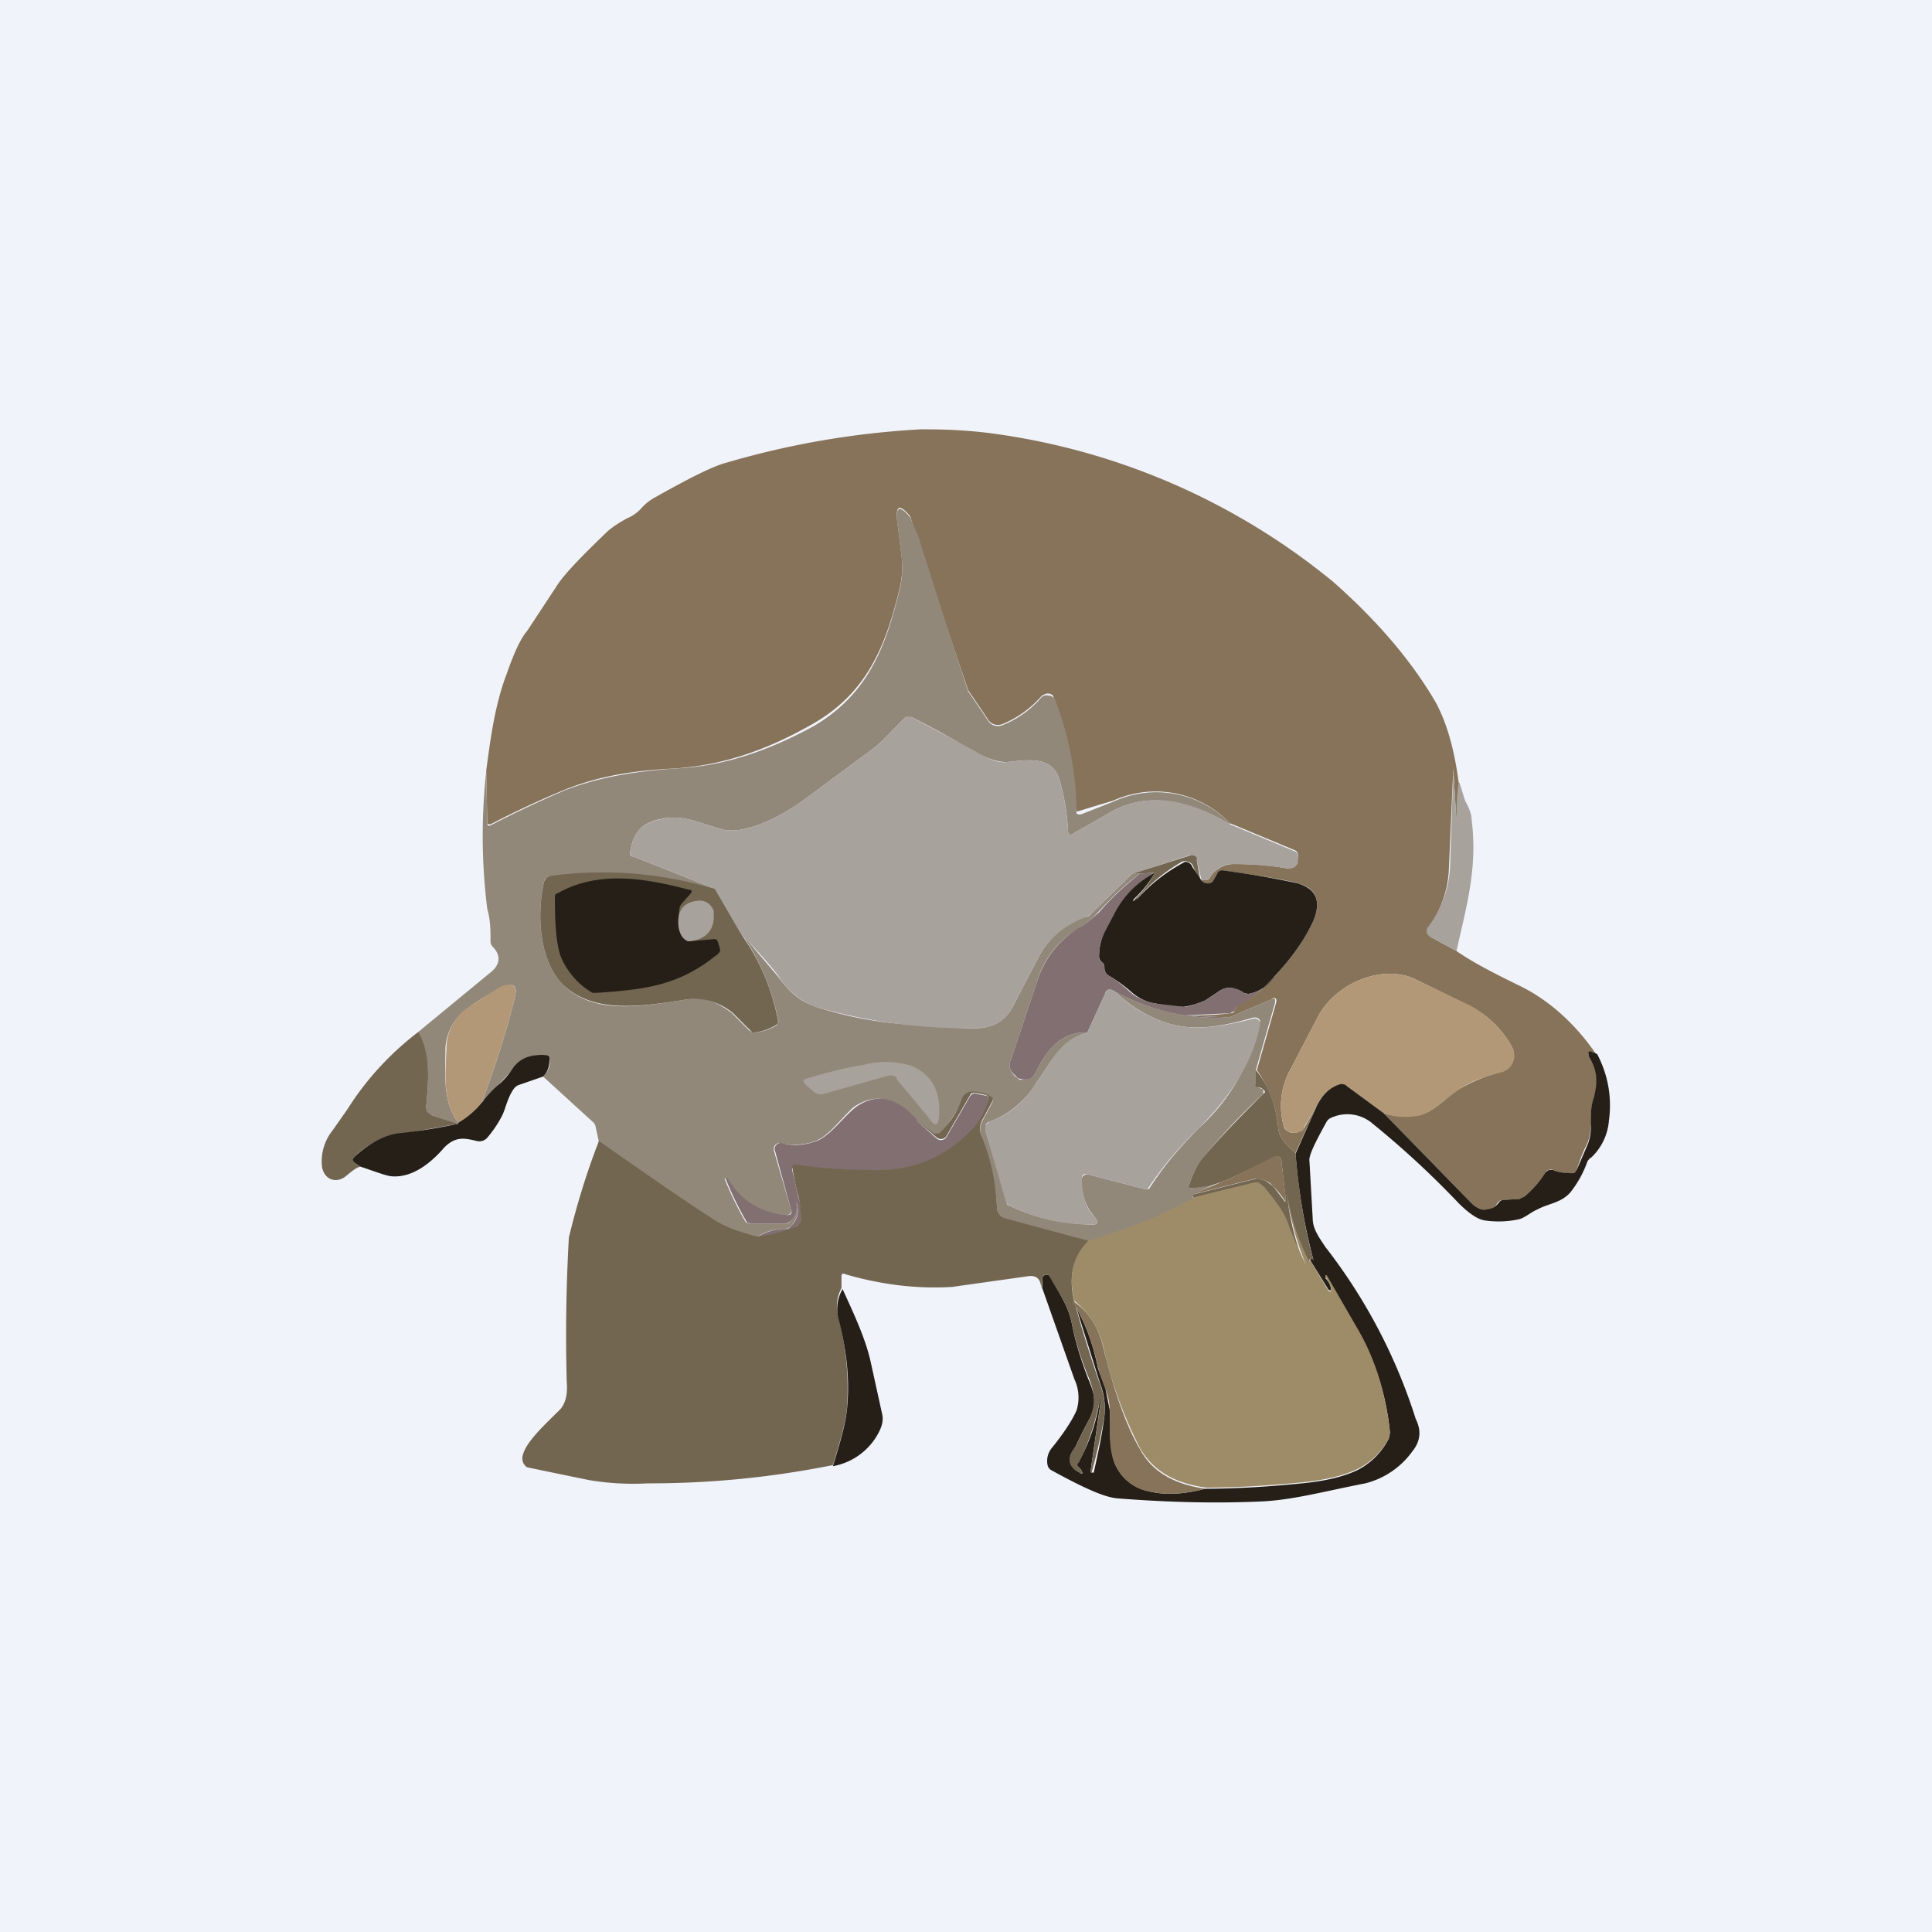 <!-- by TradingView --><svg width="18" height="18" viewBox="0 0 18 18" xmlns="http://www.w3.org/2000/svg"><path fill="#F0F3FA" d="M0 0h18v18H0z"/><path d="m13.6 7.3-.03.36-.03-.5-.04.91a1 1 0 0 1-.19.57.06.06 0 0 0 0 .05.07.07 0 0 0 .02.04l.24.13c.11.08.31.19.6.33.26.13.5.34.7.63l-.04-.02a.02.02 0 0 0-.03 0 .02.02 0 0 0 0 .02v.02c.08.13.1.23.05.38a.83.83 0 0 0-.03.25c0 .08-.01.15-.05.22a1.6 1.6 0 0 0-.08.21c0 .02-.02.03-.04.03a.4.4 0 0 1-.18-.03.06.06 0 0 0-.07.02.9.9 0 0 1-.2.23.08.08 0 0 1-.04.02l-.16.01a.06.06 0 0 0-.05.03c-.03.05-.08.07-.13.06-.04 0-.07-.02-.11-.06l-.82-.84c.12.04.24.04.36.01.1-.03.2-.12.29-.2.16-.1.27-.14.45-.2a.16.16 0 0 0 .1-.09.16.16 0 0 0 0-.13.93.93 0 0 0-.4-.39l-.49-.24c-.31-.16-.77.03-.93.36l-.24.46a.7.7 0 0 0-.07.54c0 .02.02.04.04.05.03.02.07.02.11 0 .02 0 .03-.02.04-.03l.12-.21-.2.44c-.1-.08-.15-.15-.16-.22a1.1 1.1 0 0 0-.2-.55l.18-.63v-.01a.02.02 0 0 0-.04-.02l-.4.17-.41-.02c.14 0 .28 0 .42-.02.02 0 .03 0 .04-.02l.01-.03.02-.02c.13-.07.25-.16.34-.27.18-.19.3-.37.37-.53.07-.18.02-.3-.15-.34-.1-.03-.33-.07-.7-.12-.02 0-.03 0-.05.03l-.04.07-.01.01c-.04.02-.07.01-.1-.02h.03c.02 0 .04 0 .05-.02a.26.26 0 0 1 .22-.13c.1 0 .27 0 .5.04.05 0 .08-.01.1-.05V8c.01-.04 0-.07-.03-.08l-.6-.25a.96.96 0 0 0-1.09-.21 21.29 21.29 0 0 0-.33.1.06.06 0 0 1-.03-.04 2.95 2.95 0 0 0-.2-1.04.07.07 0 0 0-.08-.01.07.07 0 0 0-.03.02c-.1.11-.22.2-.37.26-.05.01-.09 0-.12-.04l-.19-.28a109.32 109.32 0 0 1-.54-1.62c-.1-.12-.14-.1-.12.05l.04.32a.9.9 0 0 1-.02.31c-.13.53-.3.96-.8 1.25-.4.23-.82.39-1.3.42-.39.02-.69.07-1 .19-.22.09-.46.2-.71.33-.02 0-.03 0-.03-.02l-.01-.48c.04-.3.08-.61.19-.9.07-.2.13-.33.19-.4l.27-.41c.06-.1.21-.26.46-.5.06-.06.13-.1.2-.14a.37.37 0 0 0 .14-.1.48.48 0 0 1 .13-.1c.32-.18.54-.29.66-.32A7.95 7.95 0 0 1 8.58 4c.13 0 .33 0 .6.03a6.33 6.33 0 0 1 3.24 1.39c.42.37.74.75.96 1.13.1.19.17.43.21.74Z" fill="#867359"/><path d="M11.46 7.68c-.34-.2-.74-.32-1.1-.12l-.35.2c-.04.03-.06.02-.06-.03-.01-.18-.04-.33-.08-.47-.07-.22-.29-.18-.49-.16-.08 0-.18-.03-.31-.1-.15-.09-.34-.2-.58-.32h-.05c-.09.08-.22.24-.34.32l-.58.43c-.18.14-.55.35-.78.3-.17-.04-.37-.15-.58-.1-.18.03-.27.14-.29.32 0 .01 0 .03.03.03l.76.3a3.68 3.68 0 0 0-1.57-.1.07.07 0 0 0-.02.03c-.07.3-.05.73.17.96.3.3.76.2 1.17.14.14-.02.27.02.41.13l.16.16.03.02h.03a.52.52 0 0 0 .2-.07c0-.01.02-.03.01-.05a2.18 2.18 0 0 0-.34-.8l.34.4c.11.15.2.23.38.29.45.14.79.16 1.36.19.2.01.34-.02.44-.19l.25-.48a.77.77 0 0 1 .44-.37c.02 0 .03-.01.05-.03l.38-.37h.07c-.14.1-.27.23-.39.36a.86.86 0 0 1-.2.16.86.86 0 0 0-.37.49l-.24.72c-.03.06-.01.11.04.16l.04.03c.07 0 .12-.01.15-.07.1-.2.23-.38.48-.37-.25.07-.34.28-.47.46a.86.86 0 0 1-.44.37.07.07 0 0 0-.04.03v.05l.2.66c0 .02 0 .04.02.04.24.12.5.17.77.18.06 0 .07-.02.03-.07a.48.48 0 0 1-.12-.36.04.04 0 0 1 .02-.03.05.05 0 0 1 .03-.01l.54.14a.04.04 0 0 0 .04-.01c.14-.22.3-.4.46-.56a1.84 1.84 0 0 0 .57-1 .05.05 0 0 0-.04-.03h-.02c-.28.08-.57.14-.84.04a1.25 1.25 0 0 1-.45-.28c.34.18.7.26 1.06.24l.4-.17a.02.02 0 0 1 .03 0v.03l-.18.63v.13c0 .02 0 .03.02.03l.05.02v.04a6.3 6.3 0 0 0-.55.58.82.82 0 0 0-.14.27c0 .02 0 .03.02.03.12-.01.23-.04.35-.1l-.34.16c0 .02 0 .03.02.03-.32.18-.65.32-.99.41l-.78-.2a.1.1 0 0 1-.07-.1c-.01-.22-.06-.45-.15-.7a.17.17 0 0 1 .02-.14l.08-.15c.02-.03.01-.05-.02-.06a.42.42 0 0 0-.15-.04.1.1 0 0 0-.1.07c-.06.11-.13.22-.22.32H8.7l-.16-.13c-.2-.22-.38-.26-.58-.13-.1.08-.23.27-.36.32a.56.56 0 0 1-.32.02.06.06 0 0 0-.07.04v.03l.16.55a.04.04 0 0 1-.01.04.05.05 0 0 1-.04.01.67.67 0 0 1-.55-.34h-.02a3.08 3.08 0 0 0 .2.41l.04.01h.32c.02 0 .04 0 .05-.02a.19.19 0 0 0 .06-.18c.03.1 0 .17-.06.23a.08.08 0 0 1-.05.02c-.1 0-.2.03-.26.08a1.16 1.16 0 0 1-.37-.14c-.24-.15-.6-.4-1.1-.75l-.03-.14a.08.08 0 0 0-.03-.05l-.46-.42c.05-.05.07-.1.06-.17 0-.02 0-.03-.03-.03-.14-.01-.24.03-.3.12l-.15.16-.15.16c.13-.35.23-.67.3-.95.04-.14 0-.18-.14-.11-.14.08-.24.14-.3.19a.48.48 0 0 0-.2.37c0 .24-.03.49.12.69v.01l-.25-.08a.07.07 0 0 1-.05-.07c.02-.23.05-.49-.08-.7l.68-.56c.09-.07.1-.16.02-.24a.07.07 0 0 1-.02-.05c0-.1 0-.2-.03-.3a5.48 5.48 0 0 1-.01-1.28l.01.48c0 .02.01.03.03.02.25-.13.49-.24.7-.33.32-.12.62-.17 1.02-.2.47-.02.9-.18 1.3-.4.5-.3.66-.73.79-1.26a.9.9 0 0 0 .02-.31l-.04-.32c-.02-.15.02-.17.12-.05l.08.19a109.39 109.39 0 0 0 .46 1.43l.19.28c.03.04.07.05.12.04a.93.93 0 0 0 .37-.26.07.07 0 0 1 .07-.02.07.07 0 0 1 .06.04 2.95 2.95 0 0 1 .2 1.04v.02a.06.06 0 0 0 .06 0l.28-.11a.96.96 0 0 1 1.09.2Z" fill="#928879"/><path d="m11.46 7.68.6.25c.03.01.04.04.03.08v.03c-.02.04-.05.06-.1.05a3.48 3.48 0 0 0-.5-.04c-.1 0-.17.05-.22.13a.05.05 0 0 1-.05.02h-.03v-.02l-.04-.16a.06.06 0 0 0-.07-.05l-.53.17-.38.37a.13.13 0 0 1-.05.03c-.2.08-.35.2-.44.37l-.25.48c-.1.17-.24.2-.44.19a5.12 5.12 0 0 1-1.36-.19.68.68 0 0 1-.38-.3c-.1-.13-.22-.26-.34-.38l-.25-.43-.76-.3c-.02 0-.03-.02-.03-.03.02-.18.11-.29.3-.32.2-.05.4.06.57.1.23.05.6-.16.78-.3L8.1 7c.12-.08.25-.24.34-.32h.05l.58.31c.13.08.23.12.31.11.2-.02.42-.06.49.16.04.14.07.3.08.47 0 .05.02.06.06.03l.35-.2c.36-.2.76-.09 1.1.12ZM13.6 7.3l.05.16c.04.07.06.13.06.17.06.46-.05.82-.14 1.23l-.24-.13a.06.06 0 0 1-.02-.1 1 1 0 0 0 .2-.56 255.05 255.05 0 0 0 .03-.91l.03.5c0-.12 0-.24.02-.37Z" fill="#A8A29D"/><path d="M11.18 8.18a.37.37 0 0 1-.06-.1.07.07 0 0 0-.05-.05.07.07 0 0 0-.06 0 1.59 1.59 0 0 0-.43.36c-.02 0-.02 0 0-.02a.99.99 0 0 0 .18-.24l-.14.01h-.07l.54-.17a.06.06 0 0 1 .06.02v.03l.03.16Z" fill="#736651"/><path d="m11.18 8.18.01.02c.03.03.06.04.1.02l.01-.01.04-.07a.05.05 0 0 1 .06-.03c.37.05.6.1.69.12.17.05.22.16.15.34-.07.16-.19.34-.37.53a.35.35 0 0 1-.24.16l-.05-.01c-.09-.06-.16-.06-.23-.01l-.12.08a.78.78 0 0 1-.2.06c-.04 0-.12 0-.26-.03a.43.43 0 0 1-.22-.1 1.39 1.39 0 0 0-.22-.16.08.08 0 0 1-.04-.07c0-.03-.01-.05-.03-.06a.07.07 0 0 1-.02-.06c0-.08.02-.15.05-.23l.11-.2c.08-.14.2-.26.36-.34a1 1 0 0 1-.19.24c-.02.02-.01.03 0 .02l.03-.02a1.59 1.59 0 0 1 .44-.34.07.07 0 0 1 .07.05l.07.1Z" fill="#251F18"/><path d="m6.66 8.28.25.43c.17.24.28.5.34.8 0 .01 0 .03-.02.04a.52.52 0 0 1-.2.07h-.02l-.02-.02-.16-.16a.56.56 0 0 0-.42-.13c-.4.06-.87.15-1.17-.14-.22-.23-.24-.66-.17-.96l.02-.03.04-.02a3.68 3.68 0 0 1 1.53.12Z" fill="#736651"/><path d="M10.76 8.13a.89.89 0 0 0-.36.35l-.1.19a.52.52 0 0 0-.06.23c0 .03 0 .05.02.06.02.01.03.03.03.06a.08.08 0 0 0 .04.07c.07.04.14.1.22.17.05.04.12.07.22.09l.26.03c.04 0 .1-.02.2-.06l.12-.08c.07-.05.14-.05.23 0 .02.02.04.02.05.02.1-.02.18-.07.24-.16-.1.11-.2.2-.33.27l-.03.02-.01.03-.04.02-.42.02.41.02c-.37.02-.72-.06-1.06-.24a.09.09 0 0 0-.05-.02c-.02 0-.04.01-.04.03l-.17.37c-.25-.01-.38.17-.48.37-.03.06-.08.08-.15.06 0 0-.02 0-.04-.03-.05-.04-.07-.09-.04-.15l.24-.72c.07-.22.2-.38.38-.5.08-.04.14-.1.2-.15.11-.13.24-.25.38-.36l.14-.01Z" fill="#816F71"/><path d="M6.32 8.62c.01.08.04.13.1.15l.23-.02c.02 0 .03 0 .04.03l.02.07c0 .02-.02.04-.05.06-.34.27-.65.31-1.1.34h-.04a.7.7 0 0 1-.3-.35c-.04-.13-.05-.3-.05-.54 0-.02 0-.03.03-.04.37-.21.81-.14 1.22-.03.03 0 .03.02.01.04l-.08.09a.1.1 0 0 0-.02.05.43.43 0 0 0 0 .15Z" fill="#251F18"/><path d="M6.41 8.77c-.05-.02-.08-.07-.09-.15-.01-.14.05-.22.2-.23a.14.14 0 0 1 .13.1v.05c0 .14-.09.22-.24.23Z" fill="#A8A29D"/><path d="m12.89 10.37-.34-.25a.06.06 0 0 0-.06-.01.33.33 0 0 0-.22.19l-.12.2c0 .02-.02.04-.04.04a.11.11 0 0 1-.11 0 .08.08 0 0 1-.04-.05.7.7 0 0 1 .07-.54l.24-.46c.16-.33.62-.52.93-.36l.5.24c.17.1.3.22.39.39a.16.16 0 0 1-.1.23c-.18.05-.3.08-.45.2-.1.07-.18.16-.3.2a.62.62 0 0 1-.35-.02ZM4.5 10.27a.8.8 0 0 1-.23.19c-.15-.2-.12-.45-.11-.7 0-.14.07-.27.18-.36l.31-.2c.13-.06.18-.02.14.12-.07.28-.17.6-.3.95Z" fill="#B29877"/><path d="M10.39 9.24c.13.13.28.22.45.28.27.1.56.04.84-.03a.05.05 0 0 1 .06.05c-.06.36-.3.7-.57.97a3.36 3.36 0 0 0-.48.57h-.02l-.54-.14a.05.05 0 0 0-.03 0 .04.04 0 0 0-.02.04c0 .15.03.27.12.36.04.05.03.07-.03.07-.27 0-.53-.06-.77-.18a.06.06 0 0 1-.03-.04l-.19-.66v-.05l.04-.03c.2-.08.31-.17.44-.37.13-.18.22-.4.47-.46l.17-.37c0-.02.02-.03.03-.03.03 0 .04 0 .06.02Z" fill="#A8A29D"/><path d="M3.9 9.62c.12.21.09.47.07.7l.01.04.04.03.25.08-.56.1a.74.74 0 0 0-.41.21c-.02.02-.02.03 0 .05l.06.04c-.03 0-.08.04-.14.09-.09.07-.2.03-.22-.09a.46.46 0 0 1 .1-.34l.14-.2c.17-.27.39-.51.65-.71Z" fill="#736651"/><path d="M14.88 9.82c.1.19.14.4.11.62a.53.53 0 0 1-.16.34.12.12 0 0 0-.04.04.99.99 0 0 1-.16.29c-.09.1-.2.1-.31.16-.05.02-.12.08-.17.09a.89.89 0 0 1-.32.01c-.06-.01-.14-.06-.24-.16a8.4 8.4 0 0 0-.8-.74.36.36 0 0 0-.4-.05.09.09 0 0 0-.03.03c-.11.2-.17.32-.16.37l.03.53c0 .1.06.18.12.27a5.12 5.12 0 0 1 .84 1.6c.05.1.05.2-.03.3a.77.77 0 0 1-.44.3c-.41.08-.69.16-1 .17-.48.02-.92 0-1.31-.03-.12-.01-.32-.1-.61-.26a.07.07 0 0 1-.04-.05.19.19 0 0 1 .04-.16c.13-.16.2-.28.23-.35a.4.4 0 0 0-.02-.29l-.3-.85v-.1l.01-.01a.04.04 0 0 1 .05-.01l.02.01.12.23a.8.8 0 0 1 .08.23c.03.15.08.32.15.5.06.14.08.23.01.37a4.03 4.03 0 0 0-.13.26c-.07.09-.08.18.04.24.02.02.03.01.02-.01a.09.09 0 0 0-.03-.04c-.02-.02-.02-.03 0-.05.1-.18.17-.38.2-.6h.01l-.1.69.01.01h.02c.04-.18.08-.36.1-.53a.65.65 0 0 0-.04-.3l-.22-.7c.1.18.16.36.2.56l.07.19.04.2c0 .2 0 .35.04.48.06.15.18.25.35.28.14.03.31.02.5-.03.3 0 .6-.02.9-.05.21-.02.38-.06.51-.12a.66.66 0 0 0 .3-.3l.01-.05a2.38 2.38 0 0 0-.29-.94 390.9 390.9 0 0 0-.31-.52v.02c.03.03.05.07.05.1v.01a.01.01 0 0 1-.01 0h-.01l-.18-.29h.04a.08.08 0 0 1 0 .02 5.47 5.47 0 0 1-.17-1l.2-.45c.05-.1.12-.17.22-.2.02 0 .04 0 .06.02l.34.25.82.84c.04.04.08.06.11.06.05 0 .1-.01.14-.06a.06.06 0 0 1 .04-.03l.16-.01.04-.02a.91.91 0 0 0 .2-.23l.03-.02h.04c.04.02.1.03.18.03.02 0 .03-.01.04-.03l.09-.21a.42.42 0 0 0 .04-.22c0-.08 0-.16.03-.25.04-.15.03-.25-.05-.38v-.02a.02.02 0 0 1 0-.02.02.02 0 0 1 .03 0l.05.02ZM5.06 10.03l-.23.08a.1.1 0 0 0-.04.03c-.06.08-.08.19-.11.25-.04.08-.09.15-.14.21a.1.1 0 0 1-.1.03c-.12-.03-.2-.04-.3.06-.12.14-.29.28-.48.27-.05 0-.15-.04-.3-.09l-.06-.04c-.02-.02-.02-.03 0-.05.14-.13.28-.2.4-.22.2-.02.38-.05.57-.09v-.01a.8.8 0 0 0 .23-.2.95.95 0 0 1 .14-.15c.06-.05.1-.1.14-.16.07-.1.18-.13.31-.12.02 0 .03.01.03.03 0 .06-.01.12-.06.17Z" fill="#251F18"/><path d="M8.36 10.05a.08.08 0 0 0-.04-.03h-.04l-.6.17a.1.1 0 0 1-.1-.02l-.07-.06c-.03-.03-.03-.05 0-.06.17-.05.35-.1.54-.13a.8.8 0 0 1 .44.01c.19.08.27.23.26.45 0 .11-.04.13-.1.03l-.3-.36Z" fill="#A8A29D"/><path d="M12.07 10.74c.03.35.08.69.17 1.01a.08.08 0 0 0 0-.02h-.04v.02c0 .02 0 .02-.01 0a1.71 1.71 0 0 1-.2-.63 2.46 2.46 0 0 0 .17.68 4.79 4.79 0 0 1-.16-.39c-.04-.13-.16-.26-.22-.34a.12.12 0 0 0-.05-.04.1.1 0 0 0-.06 0l-.54.13c-.01 0-.02-.01-.02-.03l.6-.15.08.02.07.05.1.13c.01.02.02.02.02 0l-.04-.35c0-.05-.03-.07-.08-.04l-.4.19a1 1 0 0 1-.36.09c-.02 0-.03-.01-.02-.03.03-.1.08-.2.14-.27.18-.21.37-.4.55-.58.02-.01.02-.02 0-.04a.08.08 0 0 0-.05-.02c-.02 0-.03-.01-.02-.03v-.13c.12.14.19.33.21.55.01.07.06.14.16.22Z" fill="#736651"/><path d="m8.54 10.44.19.17a.06.06 0 0 0 .05.01.06.06 0 0 0 .04-.03l.22-.38c.02-.02.03-.03.06-.02l.09.02c.02 0 .02.02.02.04a.68.68 0 0 1-.15.28c-.27.28-.59.4-.97.38a88.5 88.5 0 0 0-.71-.03v.02l.06.26c.03.08.02.14.02.22 0 .02-.01.03-.03.04-.12.06-.24.1-.38.11a.47.47 0 0 1 .26-.08c.02 0 .04 0 .05-.02.07-.06.09-.14.06-.23.01.07 0 .13-.06.18a.07.07 0 0 1-.05.02H7l-.04-.01a3.08 3.08 0 0 1-.2-.41h.02c.12.2.3.32.55.34a.05.05 0 0 0 .04-.01.05.05 0 0 0 0-.04l-.15-.55a.05.05 0 0 1 .01-.05.06.06 0 0 1 .06-.02c.1.03.21.02.32-.02.13-.05.26-.24.37-.32.19-.13.38-.09.57.13Z" fill="#816F71"/><path d="M10.14 11.57c-.14.14-.19.32-.13.56a11.9 11.9 0 0 0 .24.77c.04.11.05.2.04.29a5.32 5.32 0 0 1-.12.53h-.01v-.01l.1-.68h-.01c-.04.2-.1.4-.2.6-.02 0-.02.02 0 .04a.1.1 0 0 1 .03.04c0 .02 0 .03-.02.01-.12-.06-.12-.15-.04-.24a4.15 4.15 0 0 1 .13-.26c.06-.14.05-.23 0-.37a2.71 2.71 0 0 1-.16-.5.8.8 0 0 0-.08-.23 64.3 64.3 0 0 0-.14-.24.04.04 0 0 0-.06.03l-.01.1c0-.1-.05-.13-.12-.12l-.71.1c-.32.02-.66-.02-1-.12-.02-.01-.03 0-.03.02V12a.37.37 0 0 0-.03.27c.08.3.1.59.08.86-.02.17-.08.35-.13.52a8.64 8.64 0 0 1-1.72.17c-.19.01-.37 0-.55-.03a81.05 81.05 0 0 1-.58-.12.1.1 0 0 1-.04-.11c.03-.13.22-.3.35-.43.05-.06.07-.14.06-.26a16.2 16.2 0 0 1 .02-1.34c.07-.29.16-.59.28-.9.5.35.86.6 1.1.75.1.06.22.1.37.14.14-.01.26-.05.38-.1.02-.02.03-.03.03-.05 0-.08 0-.14-.02-.22a2.5 2.5 0 0 1-.06-.28.04.04 0 0 1 .02-.02h.02a4.61 4.61 0 0 0 .67.05c.38.02.7-.1.97-.38a.68.68 0 0 0 .15-.28c0-.02 0-.03-.02-.04l-.1-.02c-.02 0-.04 0-.05.02l-.22.38a.06.06 0 0 1-.07.03l-.02-.01-.2-.17.17.13h.05c.1-.1.17-.2.21-.32a.1.1 0 0 1 .1-.07c.06 0 .11.01.16.04.03.01.04.03.02.06l-.08.15a.17.17 0 0 0-.02.15c.1.24.14.47.15.7a.1.1 0 0 0 .07.08l.78.21Z" fill="#736651"/><path d="m11.1 11.13.36-.15.4-.2c.05-.02.08 0 .08.05l.04.34c0 .03 0 .03-.02 0a.96.96 0 0 0-.1-.12.18.18 0 0 0-.07-.05l-.09-.02-.6.15Z" fill="#867359"/><path d="m12.2 11.73.18.3h.02V12a.25.25 0 0 0-.05-.1v-.02h.01l.3.52c.16.28.25.59.29.94l-.01.06a.66.66 0 0 1-.3.29c-.13.06-.3.1-.5.12-.31.03-.61.05-.9.05-.3-.04-.5-.16-.62-.37a3.92 3.92 0 0 1-.34-.94.78.78 0 0 0-.27-.43c-.06-.24-.01-.42.13-.56.34-.1.67-.23 1-.41l.53-.13a.1.1 0 0 1 .06 0l.05.04c.06.08.18.21.22.34a4.8 4.8 0 0 0 .17.39 2.46 2.46 0 0 1-.18-.69c.03.23.1.44.2.64 0 .02.01.02.02 0v-.02Z" fill="#9E8C68"/><path d="M10.01 12.13c.14.1.23.25.27.43.1.4.21.72.34.94.11.21.32.33.61.37-.19.05-.36.06-.5.03a.43.43 0 0 1-.35-.28c-.05-.13-.04-.28-.04-.48a.62.62 0 0 0-.04-.2 1.9 1.9 0 0 1-.07-.2c-.04-.19-.1-.37-.2-.55-.04-.06-.05-.08-.02-.06Z" fill="#867359"/><path d="M7.85 12.01c.1.22.21.45.26.67l.11.5c.01.05 0 .1-.03.16a.6.6 0 0 1-.43.32c.05-.17.11-.35.13-.52.03-.27 0-.56-.08-.86a.37.37 0 0 1 .04-.27Z" fill="#251F18"/></svg>